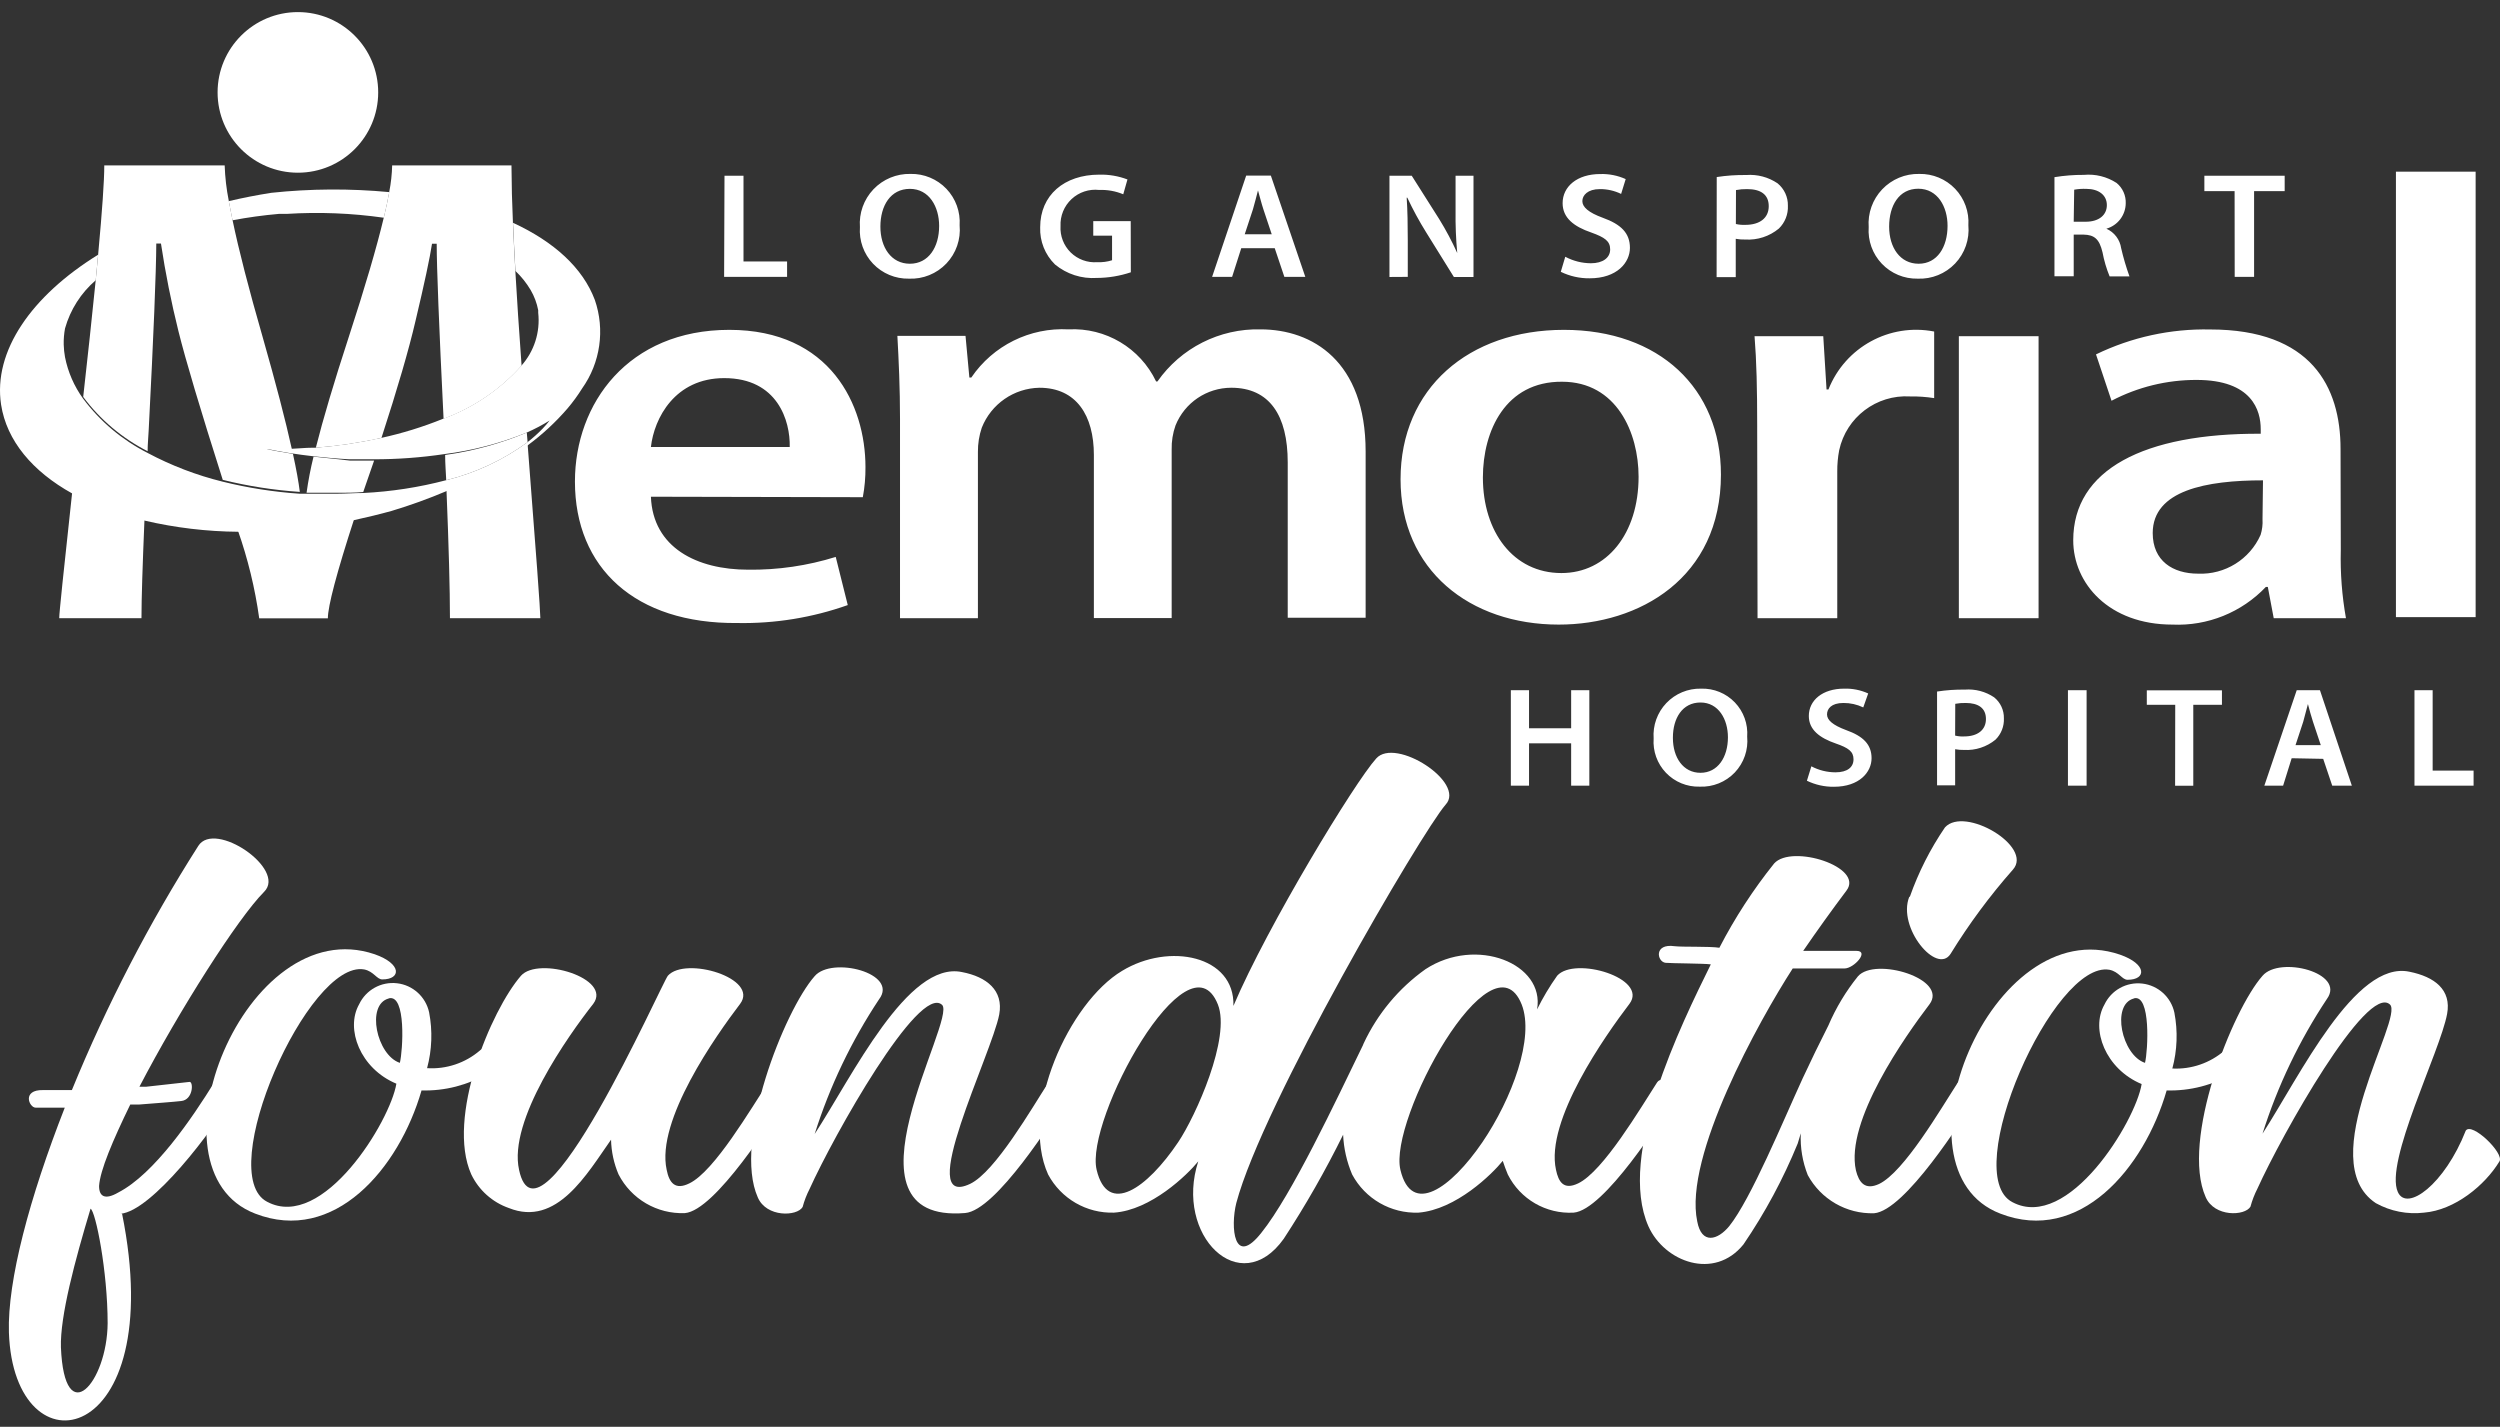 <?xml version="1.0" encoding="UTF-8"?> <svg xmlns="http://www.w3.org/2000/svg" xmlns:xlink="http://www.w3.org/1999/xlink" width="198px" height="113px" viewBox="0 0 198 113" version="1.1"><rect x="0" y="0" width="198" height="113" fill="#333333" stroke="none"/><title>lmh-foundation-logo</title><desc>Created with Sketch.</desc><g id="Page-1" stroke="none" stroke-width="1" fill="none" fill-rule="evenodd"><g id="lmh-foundation-logo" fill="#FFFFFF"><path d="M57.379,13.918 L58.885,13.918 L58.885,20.706 L62.337,20.706 L62.337,21.928 L57.35,21.928 L57.38,13.918 L57.379,13.918 Z M76.002,17.847 C76.105,18.959 75.722,20.061 74.953,20.87 C74.183,21.68 73.102,22.117 71.986,22.07 C70.915,22.092 69.884,21.662 69.145,20.886 C68.407,20.109 68.03,19.058 68.106,17.989 C68.024,16.885 68.412,15.797 69.175,14.994 C69.938,14.191 71.005,13.748 72.112,13.774 C73.183,13.751 74.214,14.179 74.954,14.953 C75.694,15.728 76.074,16.778 76.002,17.847 Z M69.727,17.951 C69.727,19.591 70.585,20.888 72.063,20.888 C73.542,20.888 74.38,19.573 74.38,17.893 C74.38,16.387 73.599,14.958 72.063,14.958 C70.528,14.958 69.727,16.292 69.727,17.951 Z M89.562,21.566 C88.692,21.857 87.781,22.008 86.864,22.013 C85.665,22.093 84.481,21.711 83.555,20.945 C82.767,20.172 82.341,19.103 82.382,18 C82.382,15.454 84.288,13.832 87.065,13.832 C87.825,13.813 88.583,13.942 89.295,14.213 L88.962,15.387 C88.358,15.136 87.707,15.019 87.054,15.044 C86.253,14.954 85.454,15.219 84.865,15.769 C84.277,16.319 83.958,17.099 83.994,17.904 C83.948,18.686 84.243,19.449 84.802,19.998 C85.362,20.546 86.131,20.825 86.912,20.764 C87.306,20.784 87.699,20.731 88.075,20.612 L88.075,18.667 L86.586,18.667 L86.586,17.513 L89.553,17.513 L89.562,21.567 L89.562,21.566 Z M98.307,19.658 L97.583,21.928 L95.999,21.928 L98.697,13.908 L100.652,13.908 L103.38,21.928 L101.721,21.928 L100.959,19.658 L98.307,19.658 Z M100.72,18.552 L100.061,16.578 C99.9,16.091 99.766,15.538 99.633,15.081 C99.508,15.549 99.375,16.101 99.233,16.578 L98.583,18.552 L100.72,18.552 Z M110.045,21.937 L110.045,13.917 L111.809,13.917 L113.984,17.351 C114.518,18.215 114.996,19.113 115.414,20.039 C115.311,18.933 115.266,17.823 115.281,16.712 L115.281,13.918 L116.701,13.918 L116.701,21.937 L115.147,21.937 L112.955,18.408 C112.402,17.52 111.902,16.6 111.458,15.653 L111.409,15.653 C111.477,16.693 111.496,17.751 111.496,19.067 L111.496,21.928 L110.046,21.937 L110.045,21.937 Z M123.969,20.335 C124.594,20.669 125.29,20.846 125.999,20.85 C126.953,20.85 127.525,20.412 127.525,19.753 C127.525,19.096 127.097,18.8 126.038,18.419 C124.636,17.942 123.759,17.245 123.759,16.091 C123.759,14.776 124.903,13.784 126.743,13.784 C127.435,13.763 128.123,13.9 128.755,14.184 L128.393,15.358 C127.867,15.103 127.289,14.972 126.705,14.977 C125.752,14.977 125.322,15.462 125.322,15.93 C125.322,16.396 125.809,16.835 126.934,17.245 C128.394,17.77 129.09,18.465 129.09,19.63 C129.09,20.793 128.07,22.042 125.904,22.042 C125.111,22.052 124.327,21.876 123.615,21.528 L123.969,20.335 Z M135.965,14.022 C136.741,13.903 137.525,13.85 138.31,13.861 C139.184,13.796 140.054,14.027 140.781,14.517 C141.313,14.951 141.617,15.606 141.601,16.292 C141.632,16.97 141.372,17.63 140.885,18.103 C140.141,18.72 139.19,19.03 138.225,18.971 C137.972,18.978 137.72,18.959 137.471,18.914 L137.471,21.947 L135.955,21.947 L135.965,14.022 Z M137.481,17.741 C137.727,17.798 137.981,17.821 138.234,17.809 C139.379,17.809 140.084,17.264 140.084,16.33 C140.084,15.396 139.436,14.977 138.377,14.977 C138.08,14.972 137.782,14.997 137.49,15.053 L137.481,17.741 Z M155.895,17.847 C155.997,18.959 155.615,20.06 154.846,20.87 C154.077,21.679 152.995,22.116 151.88,22.07 C150.809,22.092 149.778,21.662 149.04,20.886 C148.302,20.11 147.924,19.059 148,17.99 C147.918,16.886 148.306,15.798 149.069,14.995 C149.832,14.193 150.898,13.749 152.005,13.775 C153.076,13.752 154.107,14.18 154.847,14.954 C155.587,15.729 155.967,16.779 155.895,17.848 L155.895,17.847 Z M149.62,17.951 C149.62,19.591 150.478,20.888 151.956,20.888 C153.434,20.888 154.246,19.562 154.246,17.885 C154.246,16.377 153.464,14.947 151.928,14.947 C150.393,14.947 149.62,16.292 149.62,17.951 Z M162.713,14.032 C163.483,13.906 164.261,13.845 165.041,13.85 C165.952,13.765 166.866,13.991 167.633,14.49 C168.117,14.887 168.383,15.486 168.358,16.11 C168.345,17.043 167.721,17.857 166.824,18.114 C167.455,18.392 167.898,18.976 167.996,19.658 C168.171,20.415 168.391,21.16 168.654,21.89 L167.081,21.89 C166.829,21.275 166.641,20.635 166.519,19.982 C166.269,18.933 165.879,18.599 165.011,18.58 L164.238,18.58 L164.238,21.88 L162.713,21.88 L162.713,14.032 Z M164.238,17.561 L165.193,17.561 C166.231,17.561 166.863,17.036 166.863,16.244 C166.863,15.454 166.223,14.958 165.231,14.958 C164.911,14.946 164.591,14.968 164.276,15.023 L164.238,17.561 Z M176.98,15.138 L174.586,15.138 L174.586,13.918 L180.946,13.918 L180.946,15.138 L178.524,15.138 L178.524,21.928 L176.988,21.928 L176.98,15.138 Z M121.099,54.664 L121.099,57.678 L124.435,57.678 L124.435,54.664 L125.875,54.664 L125.875,62.227 L124.435,62.227 L124.435,58.87 L121.099,58.87 L121.099,62.227 L119.659,62.227 L119.659,54.664 L121.099,54.664 Z M138.377,58.345 C138.474,59.388 138.116,60.422 137.395,61.182 C136.672,61.939 135.657,62.348 134.611,62.303 C133.607,62.33 132.637,61.931 131.943,61.204 C131.249,60.477 130.895,59.491 130.968,58.489 C130.893,57.454 131.258,56.435 131.973,55.684 C132.688,54.932 133.688,54.517 134.725,54.541 C135.73,54.509 136.702,54.904 137.398,55.63 C138.095,56.355 138.45,57.342 138.377,58.345 Z M132.494,58.451 C132.494,59.986 133.304,61.206 134.677,61.206 C136.05,61.206 136.852,59.967 136.852,58.394 C136.852,56.983 136.117,55.638 134.677,55.638 C133.237,55.638 132.494,56.896 132.494,58.413 L132.494,58.451 Z M143.46,60.692 C144.048,61.004 144.701,61.166 145.367,61.168 C146.32,61.168 146.798,60.759 146.798,60.138 C146.798,59.518 146.396,59.232 145.405,58.889 C144.098,58.44 143.259,57.784 143.259,56.706 C143.259,55.466 144.337,54.541 146.053,54.541 C146.71,54.52 147.363,54.65 147.961,54.922 L147.57,56.028 C147.079,55.792 146.541,55.671 145.996,55.676 C145.043,55.676 144.7,56.134 144.7,56.581 C144.7,57.03 145.157,57.43 146.206,57.821 C147.57,58.307 148.228,58.965 148.228,60.052 C148.228,61.14 147.275,62.312 145.244,62.312 C144.504,62.321 143.773,62.157 143.107,61.835 L143.46,60.692 Z M153.415,54.77 C154.144,54.658 154.881,54.606 155.618,54.617 C156.437,54.554 157.253,54.769 157.935,55.227 C158.435,55.631 158.722,56.245 158.708,56.887 C158.737,57.522 158.495,58.139 158.041,58.584 C157.341,59.156 156.453,59.446 155.552,59.395 C155.316,59.4 155.079,59.381 154.847,59.338 L154.847,62.198 L153.415,62.198 L153.415,54.77 Z M154.847,58.26 C155.077,58.316 155.315,58.338 155.552,58.326 C156.63,58.326 157.287,57.811 157.287,56.945 C157.287,56.076 156.677,55.676 155.686,55.676 C155.408,55.669 155.13,55.691 154.856,55.742 L154.846,58.26 L154.847,58.26 Z M165.259,54.664 L165.259,62.227 L163.781,62.227 L163.781,54.664 L165.259,54.664 Z M172.278,55.818 L170.027,55.818 L170.027,54.674 L175.978,54.674 L175.978,55.818 L173.708,55.818 L173.708,62.228 L172.268,62.228 L172.278,55.818 Z M181.5,60.052 L180.822,62.227 L179.335,62.227 L181.9,54.664 L183.74,54.664 L186.267,62.227 L184.713,62.227 L183.997,60.101 L181.5,60.052 Z M183.806,59.014 L183.188,57.164 C183.035,56.706 182.91,56.21 182.788,55.761 C182.673,56.2 182.539,56.714 182.415,57.163 L181.805,59.014 L183.806,59.014 Z M191.226,54.664 L192.666,54.664 L192.666,61.034 L195.908,61.034 L195.908,62.227 L191.226,62.227 L191.226,54.664 Z M51.552,39.34 C51.705,43.375 55.195,45.12 59.258,45.12 C61.607,45.149 63.947,44.807 66.19,44.108 L67.143,47.922 C64.34,48.916 61.381,49.398 58.408,49.343 C50.303,49.42 45.535,44.976 45.535,38.139 C45.535,31.95 49.75,26.124 57.76,26.124 C65.77,26.124 68.545,32.084 68.545,36.995 C68.552,37.795 68.483,38.593 68.335,39.378 L51.552,39.34 Z M62.547,35.403 C62.594,33.342 61.594,29.947 57.36,29.947 C53.459,29.947 51.809,33.113 51.552,35.403 L62.547,35.403 Z M71.282,33.276 C71.282,30.71 71.178,28.506 71.072,26.6 L76.469,26.6 L76.774,29.9 L76.928,29.9 C78.649,27.365 81.572,25.918 84.631,26.086 C87.565,25.932 90.302,27.562 91.565,30.214 L91.669,30.214 C93.527,27.558 96.591,26.008 99.832,26.086 C103.943,26.086 108.158,28.602 108.158,35.765 L108.158,48.925 L101.988,48.925 L101.988,36.622 C101.988,32.902 100.548,30.709 97.515,30.709 C95.573,30.712 93.826,31.893 93.101,33.695 C92.885,34.307 92.782,34.952 92.796,35.601 L92.796,48.953 L86.635,48.953 L86.635,36.032 C86.635,32.914 85.252,30.71 82.325,30.71 C80.303,30.746 78.5,31.995 77.756,33.876 C77.549,34.491 77.445,35.135 77.451,35.784 L77.451,48.962 L71.281,48.962 L71.281,33.276 L71.282,33.276 Z M136.298,37.586 C136.298,45.796 129.823,49.468 123.454,49.468 C116.416,49.468 110.924,45.158 110.924,37.958 C110.924,30.758 116.321,26.124 123.863,26.124 C131.407,26.124 136.298,30.758 136.298,37.586 Z M117.445,37.816 C117.445,42.126 119.858,45.386 123.664,45.386 C127.258,45.386 129.776,42.267 129.776,37.758 C129.776,34.268 128.031,30.233 123.71,30.233 C119.248,30.205 117.445,34.105 117.445,37.815 L117.445,37.816 Z M139.17,33.829 C139.17,30.805 139.12,28.602 138.96,26.629 L144.403,26.629 L144.662,30.843 L144.814,30.843 C146.136,27.497 149.655,25.569 153.186,26.257 L153.186,31.531 C152.556,31.432 151.918,31.388 151.28,31.398 C148.613,31.238 146.228,33.047 145.663,35.659 C145.557,36.219 145.506,36.788 145.511,37.358 L145.511,48.962 L139.197,48.962 L139.169,33.829 L139.17,33.829 Z M155.141,48.962 L155.141,26.628 L161.455,26.628 L161.455,48.962 L155.141,48.962 Z M185.39,43.593 C185.347,45.392 185.484,47.191 185.8,48.963 L180.079,48.963 L179.611,46.483 L179.458,46.483 C177.54,48.503 174.841,49.592 172.058,49.468 C167.023,49.468 164.2,46.207 164.2,42.792 C164.2,37.195 169.798,34.306 179.05,34.352 L179.05,33.99 C179.05,32.522 178.38,30.09 173.966,30.09 C171.621,30.085 169.31,30.651 167.233,31.74 L166.003,28.068 C168.818,26.703 171.917,26.027 175.044,26.094 C183.054,26.094 185.371,30.634 185.371,35.544 L185.391,43.594 L185.39,43.593 Z M179.23,38.043 C174.758,38.043 170.495,38.825 170.495,42.221 C170.495,44.423 172.087,45.434 174.089,45.434 C176.213,45.524 178.176,44.306 179.039,42.363 C179.165,41.963 179.217,41.543 179.191,41.123 L179.229,38.043 L179.23,38.043 Z M189.758,13.594 L196.07,13.594 L196.07,48.877 L189.758,48.877 L189.758,13.594 Z" id="Shape"></path><path d="M22.085,16.94 L22.705,16.94 C25.274,16.779 27.852,16.881 30.4,17.245 C30.582,16.483 30.724,15.805 30.83,15.215 C27.721,14.922 24.59,14.94 21.485,15.271 C20.331,15.453 19.215,15.671 18.118,15.93 C18.201,16.394 18.3,16.899 18.414,17.446 C19.629,17.216 20.854,17.048 22.084,16.94 L22.085,16.94 Z" id="Path"></path><path d="M24.832,36.165 C24.599,37.109 24.414,38.064 24.279,39.027 L26.691,39.027 C27.397,39.027 28.093,39.027 28.769,38.969 L28.932,38.491 L29.629,36.479 L27.721,36.479 C26.711,36.356 25.766,36.269 24.831,36.165 L24.832,36.165 Z M23.201,35.945 C22.496,35.831 21.791,35.716 21.123,35.575 L23.116,35.575 C22.614,33.297 21.844,30.345 20.808,26.715 C19.708,22.9 18.91,19.802 18.414,17.417 C18.308,16.913 18.209,16.407 18.118,15.9 C17.934,14.976 17.826,14.039 17.794,13.098 L8.259,13.098 C8.259,14.327 8.096,16.654 7.782,20.058 C7.725,20.698 7.657,21.365 7.592,22.081 C7.276,25.201 6.942,28.32 6.59,31.436 C7.937,33.243 9.683,34.714 11.692,35.736 C11.692,35.193 11.749,34.638 11.777,34.058 C12.165,26.512 12.366,21.588 12.378,19.287 L12.748,19.287 C13.1,21.621 13.562,23.937 14.132,26.227 C14.695,28.498 15.868,32.436 17.642,38.006 C19.645,38.5 21.686,38.82 23.745,38.959 C23.65,38.17 23.468,37.167 23.201,35.945 Z M4.692,48.962 L11.205,48.962 C11.205,47.418 11.291,44.794 11.444,41.104 C9.448,40.651 7.522,39.93 5.72,38.96 C5.044,45.197 4.69,48.544 4.69,48.963 L4.692,48.962 Z M41.786,35.155 C39.794,36.609 37.637,37.822 35.36,38.768 C35.544,43.295 35.636,46.692 35.636,48.962 L42.796,48.962 C42.796,48.409 42.461,43.806 41.786,35.155 Z" id="Shape"></path><path d="M41.72,34.257 C39.651,35.127 37.478,35.724 35.255,36.032 C35.255,36.718 35.312,37.385 35.341,38.033 C37.665,37.459 39.855,36.436 41.786,35.021 L41.721,34.257 L41.72,34.257 Z M18.834,41.992 C19.631,44.256 20.199,46.595 20.53,48.972 L25.967,48.972 C25.967,48.006 26.665,45.368 28.064,41.058 C27.225,41.238 26.376,41.401 25.529,41.524 C23.314,41.862 21.075,42.018 18.834,41.992 Z M41.31,28.966 C41.107,26.162 40.94,23.659 40.814,21.46 C40.742,20.189 40.679,18.918 40.624,17.646 C40.555,16.131 40.517,14.615 40.509,13.098 L31.059,13.098 C31.042,13.799 30.965,14.498 30.83,15.186 C30.724,15.786 30.582,16.464 30.4,17.218 C29.835,19.588 28.91,22.741 27.626,26.677 C26.456,30.262 25.586,33.19 25.014,35.46 C26.762,35.322 28.498,35.064 30.21,34.687 C31.482,30.777 32.381,27.687 32.908,25.418 C33.615,22.443 34.05,20.405 34.215,19.306 L34.587,19.306 C34.587,21.143 34.767,25.766 35.131,33.17 C37.502,32.293 39.624,30.85 41.31,28.966 Z" id="Shape"></path><path d="M47.109,23.75 C46.154,21.212 43.875,19.143 40.632,17.646 C40.681,18.8 40.747,20.068 40.822,21.46 C41.291,21.906 41.696,22.412 42.026,22.968 C42.316,23.464 42.518,24.004 42.626,24.569 L42.626,24.769 C42.798,26.299 42.309,27.829 41.282,28.975 C39.589,30.858 37.461,32.299 35.083,33.17 C33.492,33.814 31.848,34.322 30.171,34.687 C28.459,35.064 26.723,35.322 24.976,35.46 L24.746,35.46 C24.184,35.46 23.631,35.526 23.078,35.545 C22.523,35.564 21.742,35.545 21.085,35.545 C22.314,35.798 23.555,35.995 24.802,36.135 C25.757,36.241 26.71,36.326 27.664,36.375 L29.572,36.375 C31.452,36.379 33.33,36.242 35.189,35.965 C37.432,35.685 39.628,35.111 41.721,34.257 C42.346,33.983 42.951,33.664 43.531,33.304 C43.361,33.524 43.18,33.734 42.979,33.944 C42.604,34.332 42.204,34.692 41.778,35.021 C39.846,36.436 37.656,37.459 35.331,38.033 C33.185,38.598 30.986,38.937 28.769,39.046 C28.083,39.046 27.397,39.103 26.691,39.103 L23.735,39.103 C21.677,38.963 19.635,38.643 17.633,38.148 C15.562,37.637 13.563,36.871 11.681,35.868 C9.673,34.846 7.927,33.376 6.58,31.57 C5.873,30.592 5.385,29.473 5.15,28.29 C5.089,27.959 5.055,27.624 5.046,27.288 C5.037,26.86 5.072,26.431 5.15,26.01 C5.567,24.527 6.413,23.2 7.582,22.196 C7.649,21.48 7.715,20.813 7.772,20.173 C2.509,23.426 -0.562,27.803 0.086,32.047 C0.525,34.908 2.586,37.348 5.722,39.085 C7.524,40.054 9.449,40.776 11.445,41.23 C13.883,41.799 16.377,42.097 18.881,42.116 C21.117,42.142 23.349,41.986 25.557,41.65 C26.406,41.514 27.252,41.358 28.094,41.182 C29.048,40.972 30.058,40.732 31.013,40.466 C32.484,40.024 33.929,39.502 35.343,38.903 C37.62,37.956 39.777,36.743 41.768,35.289 C42.934,34.433 44,33.448 44.945,32.352 C45.371,31.851 45.76,31.319 46.108,30.759 C47.553,28.721 47.926,26.112 47.11,23.751 L47.109,23.75 Z" id="Path"></path><circle id="Oval" cx="23.593" cy="7.318" r="6.36"></circle><path d="M20.922,70.627 C18.834,72.717 14.189,80.031 11.044,86.067 L11.596,86.067 L15.019,85.686 C15.335,85.686 15.296,87.116 14.342,87.202 C13.666,87.279 12.435,87.364 11.033,87.478 L10.317,87.478 C8.926,90.339 7.924,92.694 7.847,93.934 C7.847,94.774 8.324,95.05 9.364,94.448 C12.225,92.972 15.22,88.556 16.994,85.686 C17.508,85.008 18.9,86.124 18.471,86.726 C16.917,89.509 12.016,95.926 9.546,96.128 L9.669,96.128 C13.418,114.685 1.087,116.954 0.706,105.53 C0.581,101.43 2.336,94.86 5.13,87.726 L2.822,87.726 C2.307,87.726 1.707,86.296 3.423,86.334 L5.693,86.334 C8.449,79.602 11.799,73.13 15.706,66.994 C17.012,64.936 22.714,68.835 20.922,70.627 Z M4.825,106.713 C5.103,113.387 8.487,109.497 8.525,104.805 C8.525,100.667 7.572,95.927 7.172,95.727 C5.942,99.817 4.749,104.242 4.825,106.713 Z" id="Shape"></path><path d="M38.64,85.008 C37.052,85.946 35.23,86.416 33.386,86.362 C31.593,92.58 26.452,98.549 20.206,96.117 C11.205,92.657 19.444,72.097 29.676,75.577 C31.832,76.331 31.783,77.57 30.277,77.57 C29.839,77.57 29.6,76.932 28.846,76.78 C24.421,75.988 16.898,92.99 21.161,95.183 C25.586,97.53 30.915,88.776 31.393,85.828 C28.532,84.636 27.331,81.49 28.445,79.535 C28.987,78.397 30.191,77.73 31.443,77.874 C32.695,78.018 33.716,78.942 33.985,80.173 C34.268,81.641 34.213,83.154 33.825,84.598 C35.345,84.695 36.842,84.195 38,83.206 C38.562,82.615 39.24,84.608 38.638,85.008 L38.64,85.008 Z M30.792,79.078 C28.962,79.554 29.839,83.578 31.669,84.178 C31.908,83.206 32.184,78.716 30.792,79.068 L30.792,79.078 Z" id="Shape"></path><path d="M41.11,92.656 C42.674,99.942 52.419,77.836 52.897,77.276 C54.289,75.721 60.143,77.475 58.618,79.506 C56.71,82.014 51.942,88.746 52.8,92.648 C53.001,93.686 53.478,94.277 54.594,93.724 C56.587,92.771 59.495,87.755 60.85,85.724 C61.289,85.046 62.757,86.163 62.365,86.802 C61.212,88.632 56.645,95.88 54.24,96.079 C52.041,96.164 49.992,94.966 48.987,93.009 C48.618,92.139 48.417,91.207 48.395,90.263 C46.488,92.972 44.095,97.195 40.308,95.679 C38.997,95.222 37.923,94.261 37.324,93.009 C35.331,88.546 38.878,80.021 41.264,77.275 C42.654,75.721 48.509,77.475 46.984,79.505 C45.01,82.014 40.232,88.747 41.111,92.656 L41.11,92.656 Z" id="Path"></path><path d="M79.14,80.345 C78.538,83.492 72.368,95.88 76.833,93.762 C78.826,92.809 81.733,87.745 83.049,85.714 C83.526,85.038 84.957,86.152 84.604,86.792 C83.411,88.7 78.883,95.869 76.441,96.071 C65.951,96.947 75.84,80.698 74.609,79.582 C72.779,77.913 66.027,89.939 64.121,94.162 C63.887,94.62 63.701,95.098 63.568,95.594 C63.129,96.346 60.706,96.433 60.02,94.84 C58.027,90.377 62.128,80.02 64.52,77.313 C65.874,75.721 71.197,77.074 69.623,79.143 C67.433,82.444 65.715,86.036 64.521,89.814 C67.505,85.237 71.891,76.073 76.193,76.989 C78.138,77.36 79.493,78.439 79.139,80.345 L79.14,80.345 Z" id="Path"></path><path d="M97.687,79.669 C100.395,73.298 107.327,61.903 108.997,60.071 C110.513,58.355 116.13,61.979 114.489,63.733 C112.582,65.927 99.995,87.431 97.915,95.279 C97.439,97.187 97.716,100.419 99.908,97.625 C102.302,94.641 105.803,87.192 107.872,82.93 C107.92,82.84 107.962,82.748 107.995,82.653 C109.092,80.298 110.781,78.268 112.898,76.761 C116.922,74.128 122.376,76.321 121.736,79.944 C122.196,79.014 122.728,78.121 123.329,77.275 C124.723,75.721 130.577,77.475 129.052,79.505 C127.144,82.014 122.376,88.747 123.234,92.648 C123.434,93.601 123.835,94.277 124.989,93.724 C126.982,92.771 129.929,87.755 131.244,85.724 C131.683,85.046 133.152,86.163 132.761,86.764 C131.606,88.67 127.04,95.842 124.636,96.041 C122.45,96.164 120.4,94.976 119.419,93.019 C119.259,92.656 119.144,92.303 119.019,91.941 C118.18,92.981 115.319,95.804 112.343,96.041 C110.158,96.12 108.12,94.947 107.09,93.019 C106.666,92.021 106.423,90.955 106.375,89.871 C104.975,92.71 103.405,95.462 101.673,98.111 C98.212,102.975 92.995,97.835 94.903,91.979 C94.025,93.057 91.155,95.842 88.228,96.041 C86.056,96.107 84.035,94.936 83.011,93.019 C80.741,88.003 84.68,79.402 88.867,76.894 C92.595,74.624 97.811,75.683 97.687,79.669 Z M86.855,92.656 C87.732,96.318 90.841,94.135 93.311,90.462 C94.702,88.393 97.496,82.176 96.456,79.554 C94.111,73.671 85.9,88.708 86.855,92.656 Z M110.913,92.656 C111.79,96.318 114.899,94.135 117.407,90.462 C119.754,87.002 121.546,82.176 120.517,79.554 C118.161,73.671 109.96,88.67 110.913,92.656 Z" id="Shape"></path><path d="M136.956,97.11 C138.674,94.965 141.22,88.785 142.774,85.4 C143.427,83.996 144.104,82.603 144.805,81.223 C145.405,79.822 146.194,78.51 147.15,77.323 C148.504,75.768 154.36,77.523 152.805,79.554 C150.899,82.062 146.129,88.795 146.989,92.694 C147.226,93.648 147.703,94.287 148.819,93.772 C150.812,92.819 153.72,87.802 155.037,85.771 C155.476,85.095 156.944,86.209 156.592,86.811 C155.4,88.719 150.869,95.889 148.427,96.09 C146.246,96.155 144.214,94.986 143.175,93.067 C142.759,92.015 142.57,90.887 142.622,89.757 L142.382,90.557 C141.233,93.368 139.792,96.05 138.081,98.559 C135.774,101.421 131.826,99.951 130.558,97.129 C128.05,91.474 133.142,81.156 135.497,76.378 C134.944,76.301 132.387,76.301 131.911,76.255 C131.235,76.178 130.958,74.7 132.627,74.939 C133.267,75.015 135.412,74.939 136.175,75.062 C137.396,72.698 138.849,70.462 140.513,68.386 C141.906,66.834 147.684,68.664 146.235,70.542 C145.06,72.107 143.919,73.696 142.812,75.31 L147.036,75.31 C148.076,75.31 146.836,76.703 146.083,76.703 L141.983,76.703 C139.312,80.842 133.343,91.597 134.419,96.729 C134.764,98.587 136.041,98.225 136.956,97.11 Z M151.261,71.019 C151.946,69.075 152.881,67.229 154.044,65.527 C155.599,63.82 161.054,67.043 159.424,68.873 C157.589,70.953 155.936,73.187 154.483,75.549 C153.396,77.237 150.249,73.461 151.213,71.029 L151.261,71.019 Z" id="Shape"></path><path d="M176.855,85.008 C175.266,85.946 173.444,86.415 171.6,86.362 C169.808,92.58 164.668,98.549 158.422,96.117 C149.382,92.657 157.668,72.106 167.9,75.607 C170.056,76.359 170.008,77.599 168.502,77.599 C168.063,77.599 167.824,76.96 167.072,76.807 C162.656,76.015 155.122,93.019 159.386,95.213 C163.81,97.557 169.141,88.803 169.618,85.858 C166.756,84.665 165.555,81.518 166.671,79.563 C167.211,78.423 168.417,77.754 169.67,77.899 C170.923,78.043 171.945,78.97 172.211,80.203 C172.493,81.671 172.438,83.184 172.049,84.627 C173.557,84.703 175.036,84.194 176.177,83.206 C176.779,82.615 177.446,84.608 176.855,85.008 Z M169.008,79.078 C167.176,79.554 168.053,83.578 169.885,84.178 C170.122,83.206 170.361,78.716 169.008,79.068 L169.008,79.078 Z" id="Shape"></path><path d="M190.825,76.96 C192.818,77.36 194.172,78.39 193.81,80.307 C193.257,83.293 188.832,92.055 189.91,94.41 C190.626,96.003 193.61,93.81 195.288,89.547 C195.765,88.833 198.359,91.341 197.958,91.979 C196.804,93.887 194.411,95.842 191.98,96.041 C190.661,96.197 189.326,95.934 188.165,95.289 C183.111,91.941 190.435,80.592 189.281,79.554 C187.449,77.885 180.699,89.909 178.791,94.134 C178.557,94.59 178.371,95.071 178.238,95.564 C177.8,96.318 175.377,96.404 174.69,94.812 C172.697,90.348 176.798,79.992 179.191,77.284 C180.546,75.691 185.799,77.047 184.293,79.116 C182.102,82.417 180.385,86.008 179.191,89.786 C182.148,85.209 186.526,76.045 190.825,76.96 Z" id="Path"></path></g></g></svg> 